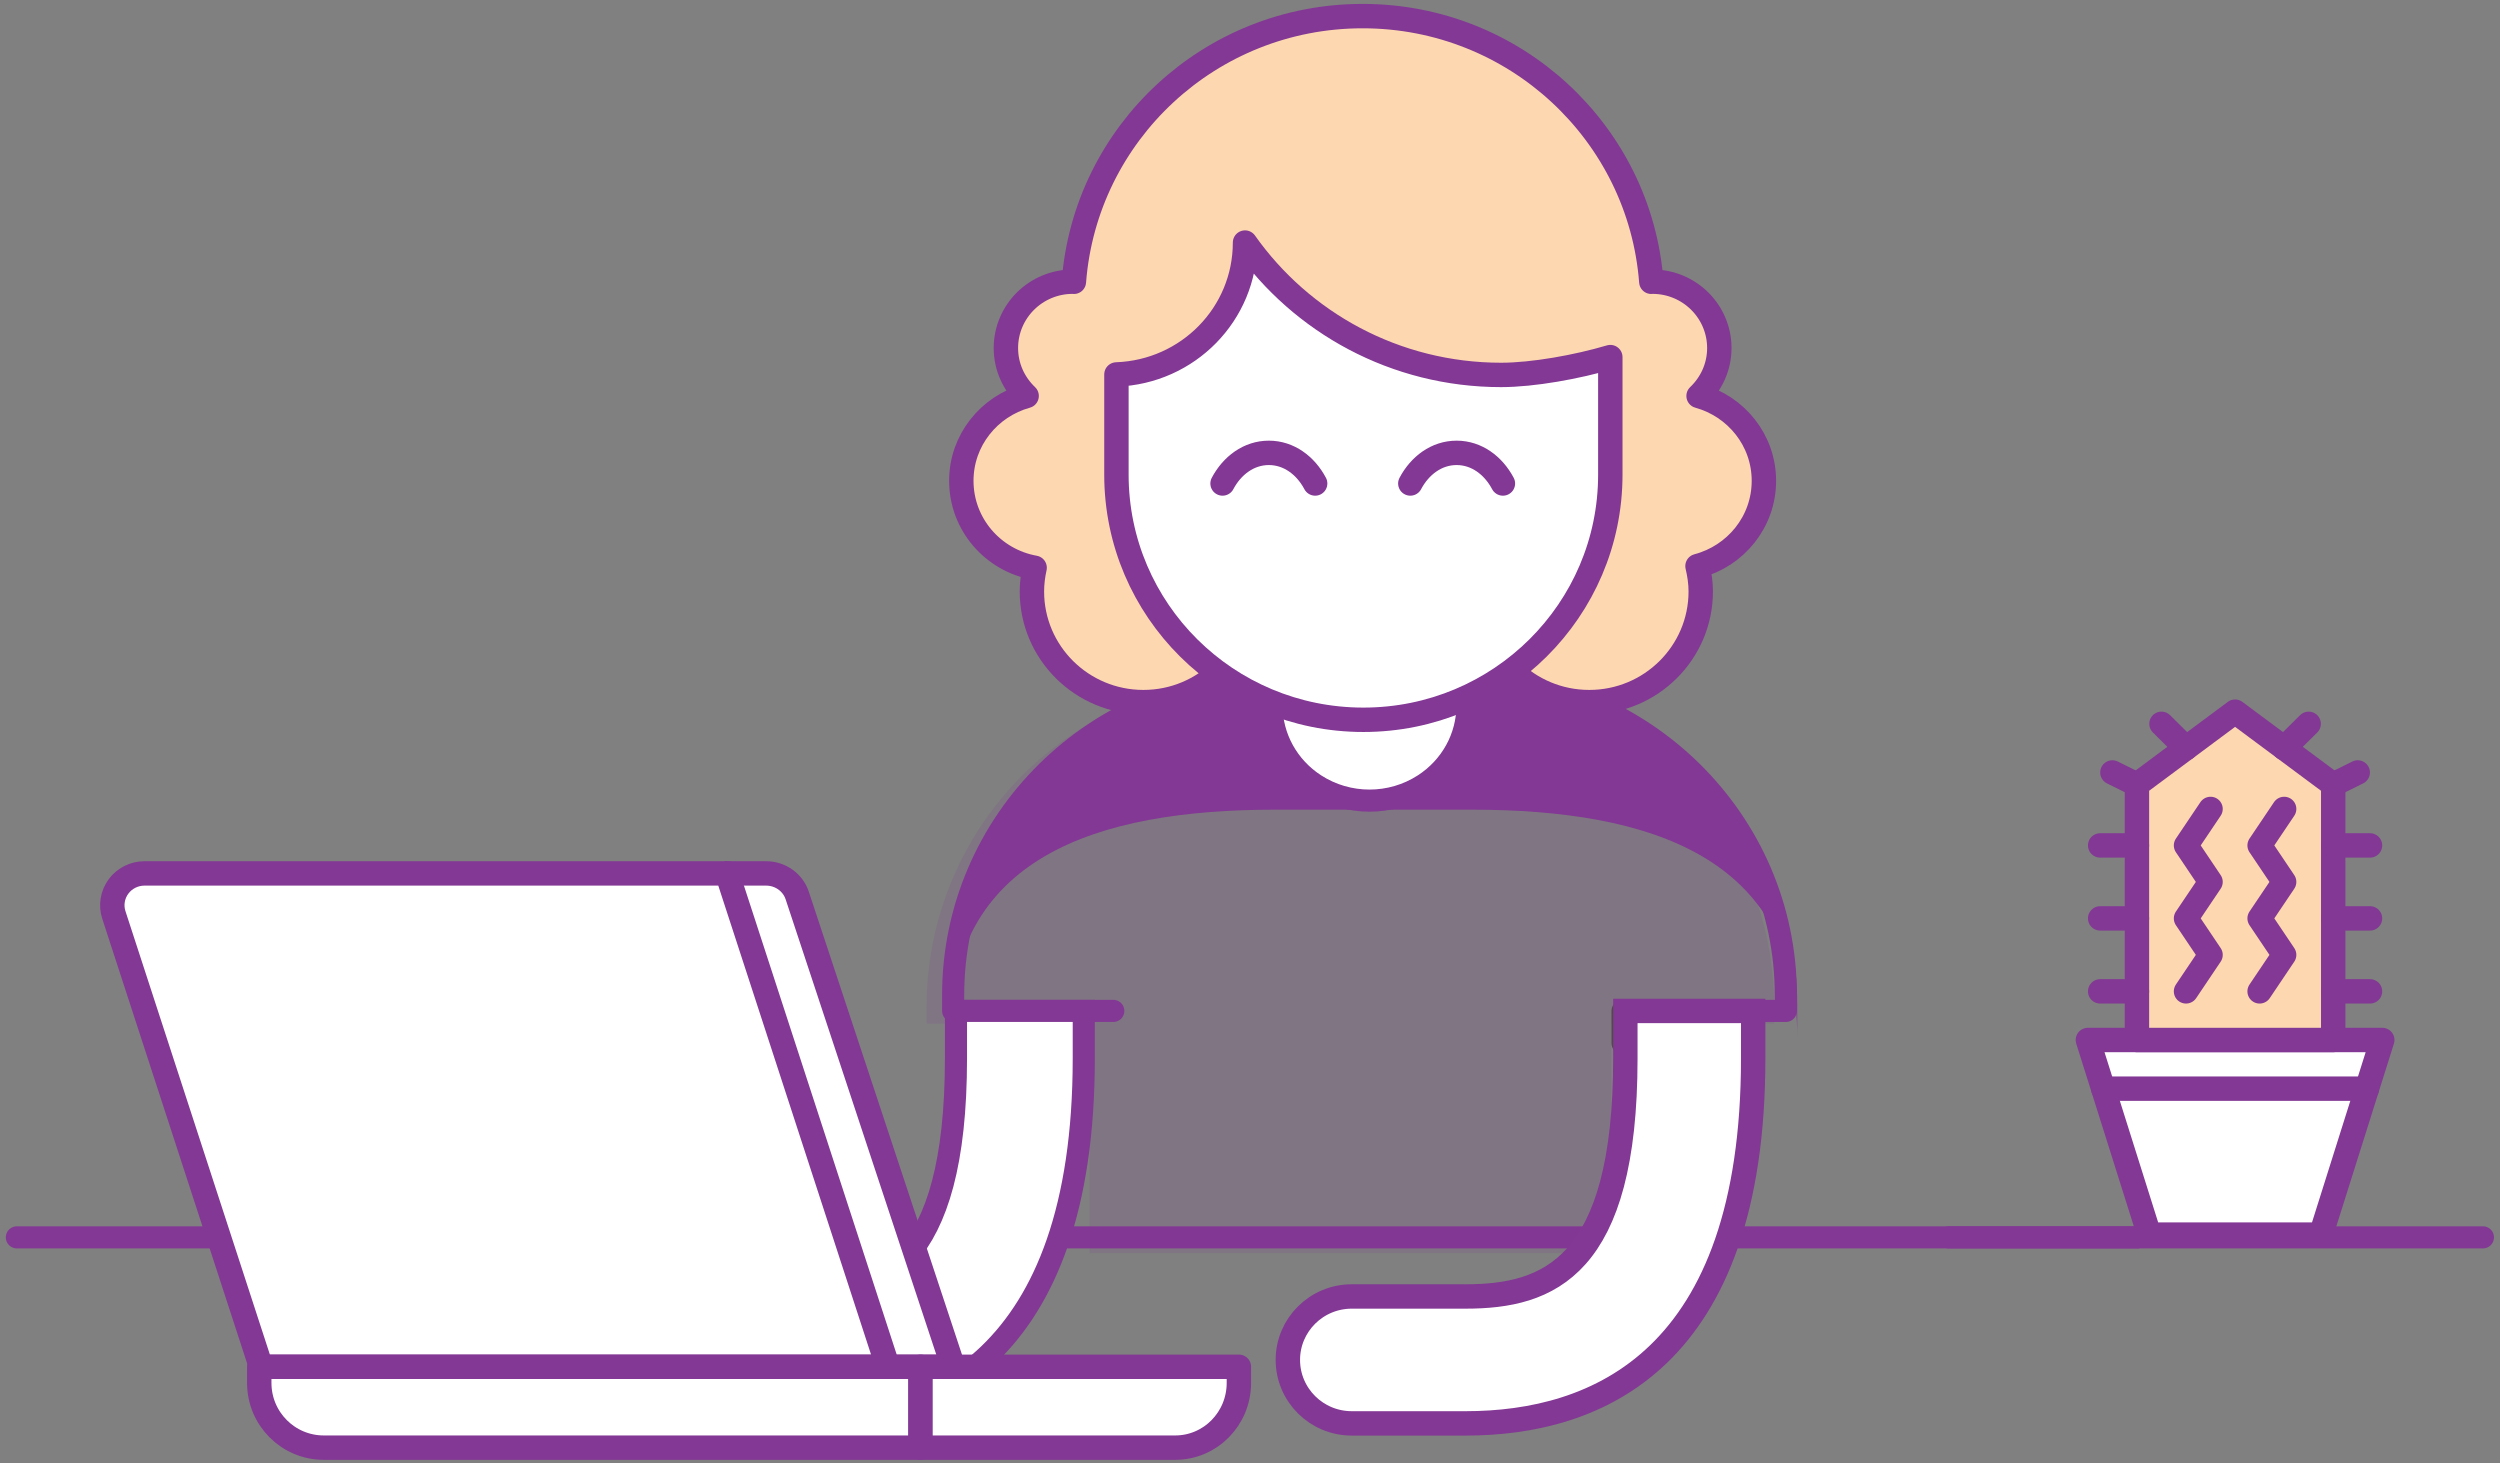 <?xml version="1.0" encoding="UTF-8"?>
<svg width="217px" height="127px" viewBox="0 0 217 127" version="1.1" xmlns="http://www.w3.org/2000/svg" xmlns:xlink="http://www.w3.org/1999/xlink">
    <rect x="0" y="0" width="217" height="127" fill="#808080" stroke="none"/>
    <!-- Generator: sketchtool 51.2 (57519) - http://www.bohemiancoding.com/sketch -->
    <title>94F58BC0-AC5D-4086-9CF2-CF9B9A5B1FFD</title>
    <desc>Created with sketchtool.</desc>
    <defs>
        <path d="M28.302,0 C12.672,0 0,12.622 0,28.196 L0,31.014 C0,15.442 12.672,11.278 28.302,11.278 L45.274,11.278 C60.908,11.278 73.576,15.442 73.576,31.014 L73.576,28.196 C73.576,12.622 60.908,0 45.274,0 L28.302,0 Z" id="path-1"></path>
    </defs>
    <g id="Page-1" stroke="none" stroke-width="1" fill="none" fill-rule="evenodd">
        <g id="k-app-copy-2" transform="translate(-373, -2830)">
            <g id="Group-26" transform="translate(373, 2830.656)">
                <g id="Group-10-Copy" transform="translate(108, 86.5) scale(-1, 1) translate(-108, -86.5) translate(0, 48)">
                    <path d="M46.821,58.747 L0.483,58.747" id="Stroke-7" stroke="#823894" stroke-width="1.919" stroke-linecap="round"></path>
                    <path d="M172.947,58.747 L167.278,58.747" id="Stroke-8" stroke="#504B46" stroke-width="1.919" stroke-linecap="round"></path>
                    <path d="M30.477,58.747 L214.536,58.747" id="Stroke-9" stroke="#823894" stroke-width="1.919" stroke-linecap="round"></path>
                    <path d="M132.954,34.345 C132.881,33.82 132.815,33.289 132.713,32.773 C132.62,32.958 132.557,33.16 132.557,33.382 C132.557,33.756 132.713,34.093 132.954,34.345" id="Fill-12" fill="#FFFFFF"></path>
                    <g id="Group-14" transform="translate(60, 10.344)">
                        <path d="M30.302,0 C14.672,0 2,12.734 2,28.436 L2,29.862 L16.148,29.862 L16.148,49.766 L61.426,49.766 L61.426,29.862 L75.576,29.862 L75.576,28.436 C75.576,12.734 62.908,0 47.274,0 L30.302,0 Z" id="Clip-12" fill="#823894" opacity="0.138"></path>
                        <mask id="mask-2" fill="white">
                            <use xlink:href="#path-1"></use>
                        </mask>
                        <use id="Clip-18" fill="#823894" opacity="0.084" xlink:href="#path-1"></use>
                    </g>
                    <path d="M119.367,39.091 L119.367,39.091 L133.266,39.091 L133.266,37.72 C133.266,22.581 120.821,10.308 105.468,10.308 L88.788,10.308 C73.435,10.308 60.99,22.581 60.99,37.72 L60.99,39.091 L74.889,39.091" id="Stroke-76" stroke="#823894" stroke-width="1.919" stroke-linecap="round" stroke-linejoin="round"></path>
                    <path d="M75.162,41.899 L75.162,39.091" id="Fill-78" fill="#EDF2F4"></path>
                    <path d="M75.162,41.899 L75.162,39.091" id="Stroke-80" stroke="#504B46" stroke-width="1.919" stroke-linecap="round" stroke-linejoin="round"></path>
                    <path d="M97.128,41.899 L97.128,57.343" id="Fill-82" fill="#FFD183"></path>
                    <path d="M156.771,63.877 L152.611,63.877 L149.838,63.877 L146.89,63.877 C139.69,63.877 133.022,61.376 133.022,43.222 L133.022,39.091 L121.929,39.091 L121.929,43.222 C121.929,69.399 135.505,74.894 146.89,74.894 L149.838,74.894 L152.611,74.894 L156.771,74.894 C159.836,74.894 162.318,72.426 162.318,69.385 C162.318,66.342 159.836,63.877 156.771,63.877" id="Fill-86" fill="#FFFFFF"></path>
                    <path d="M156.771,63.877 L152.611,63.877 L149.838,63.877 L146.89,63.877 C139.69,63.877 133.022,61.376 133.022,43.222 L133.022,39.091 L121.929,39.091 L121.929,43.222 C121.929,69.399 135.505,74.894 146.89,74.894 L149.838,74.894 L152.611,74.894 L156.771,74.894 C159.836,74.894 162.318,72.426 162.318,69.385 C162.318,66.342 159.836,63.877 156.771,63.877 L156.771,63.877 Z" id="Stroke-88" stroke="#823894" stroke-width="1.919"></path>
                    <path d="M105.631,12.578 C105.631,15.34 104.211,17.92 101.844,19.451 C98.987,21.301 95.269,21.301 92.412,19.451 C90.045,17.92 88.625,15.34 88.625,12.578 L88.625,0.48 L105.631,0.48 L105.631,12.578 Z" id="Fill-90" fill="#FFFFFF"></path>
                    <path d="M105.631,12.578 C105.631,15.34 104.211,17.92 101.844,19.451 C98.987,21.301 95.269,21.301 92.412,19.451 C90.045,17.92 88.625,15.34 88.625,12.578 L88.625,0.48 L105.631,0.48 L105.631,12.578 L105.631,12.578 Z" id="Stroke-94" stroke="#823894" stroke-width="1.919" stroke-linecap="round" stroke-linejoin="round"></path>
                    <path d="M121.506,6.121 C121.41,6.118 121.316,6.102 121.22,6.096 C121.515,6.203 121.812,6.318 122.099,6.41 C122.116,6.318 122.124,6.22 122.141,6.127 C121.926,6.121 121.727,6.13 121.506,6.121" id="Fill-108" fill="#FFC258"></path>
                    <path d="M73.036,6.124 C73.044,6.194 73.056,6.259 73.064,6.326 C73.274,6.256 73.492,6.175 73.705,6.096 C73.611,6.102 73.518,6.118 73.421,6.121 C73.288,6.127 73.166,6.121 73.036,6.124" id="Fill-110" fill="#FFC258"></path>
                    <path d="M104.214,69.385 C104.214,66.342 101.731,63.877 98.667,63.877 L94.506,63.877 L91.732,63.877 L88.787,63.877 C81.584,63.877 74.919,61.376 74.919,43.222 L74.919,39.091 L63.824,39.091 L63.824,43.222 C63.824,69.399 77.398,74.894 88.787,74.894 L91.732,74.894 L94.506,74.894 L98.667,74.894 C101.731,74.894 104.214,72.426 104.214,69.385" id="Fill-124" fill="#FFFFFF"></path>
                    <path d="M104.214,69.385 C104.214,66.342 101.731,63.877 98.667,63.877 L94.506,63.877 L91.732,63.877 L88.787,63.877 C81.584,63.877 74.919,61.376 74.919,43.222 L74.919,39.091 L63.824,39.091 L63.824,43.222 C63.824,69.399 77.398,74.894 88.787,74.894 L91.732,74.894 L94.506,74.894 L98.667,74.894 C101.731,74.894 104.214,72.426 104.214,69.385 L104.214,69.385 Z" id="Stroke-126" stroke="#823894" stroke-width="2.117"></path>
                    <path d="M138.935,69.98 L133.266,69.98 L146.803,29.071 C147.183,27.93 148.271,27.157 149.501,27.157 L153.107,27.157" id="Fill-130" fill="#FFFFFF"></path>
                    <path d="M138.935,69.98 L133.266,69.98 L146.803,29.071 C147.183,27.93 148.271,27.157 149.501,27.157 L153.107,27.157" id="Stroke-132" stroke="#823894" stroke-width="2.117" stroke-linejoin="round"></path>
                    <path d="M193.342,69.98 L138.935,69.98 L152.885,27.157 L203.462,27.157 C204.352,27.157 205.191,27.579 205.716,28.292 C206.241,29.008 206.391,29.928 206.115,30.768 L193.342,69.98 Z" id="Fill-134" fill="#FFFFFF"></path>
                    <path d="M193.342,69.98 L138.935,69.98 L152.885,27.157 L203.462,27.157 C204.352,27.157 205.191,27.579 205.716,28.292 C206.241,29.008 206.391,29.928 206.115,30.768 L193.342,69.98 L193.342,69.98 Z" id="Stroke-136" stroke="#504A45" stroke-width="1.919" stroke-linejoin="round"></path>
                    <polygon id="Fill-138" fill="#FFFFFF" points="189.953 27.157 152.959 27.157 138.935 69.98 146.477 69.98"></polygon>
                    <path d="M193.496,69.278 L136.1,69.278 L136.1,76.298 L187.897,76.298 C190.99,76.298 193.496,73.785 193.496,70.682 L193.496,69.278 Z" id="Fill-140" fill="#FFFFFF"></path>
                    <path d="M193.496,69.98 L136.1,69.98 L136.1,77 L187.897,77 C190.99,77 193.496,74.487 193.496,71.384 L193.496,69.98 L193.496,69.98 Z" id="Stroke-142" stroke="#823894" stroke-width="2.117" stroke-linejoin="round"></path>
                    <path d="M136.1,69.278 L108.465,69.278 L108.465,70.682 C108.465,73.785 110.939,76.298 113.992,76.298 L136.1,76.298 L136.1,69.278 Z" id="Fill-144" fill="#FFFFFF"></path>
                    <path d="M136.1,69.98 L108.465,69.98 L108.465,71.384 C108.465,74.487 110.939,77 113.992,77 L136.1,77 L136.1,69.98 L136.1,69.98 Z" id="Stroke-146" stroke="#823894" stroke-width="2.117" stroke-linejoin="round"></path>
                    <path d="M193.342,69.98 L138.935,69.98 L152.885,27.157 L203.462,27.157 C204.352,27.157 205.191,27.579 205.716,28.292 C206.241,29.008 206.391,29.928 206.115,30.768 L193.342,69.98 L193.342,69.98 Z" id="Stroke-154" stroke="#823894" stroke-width="2.117" stroke-linejoin="round"></path>
                </g>
                <path d="M153.106,41.08 C153.106,37.554 150.7,34.615 147.436,33.711 C148.54,32.663 149.237,31.192 149.237,29.556 C149.237,26.373 146.638,23.793 143.431,23.793 C143.396,23.793 143.366,23.801 143.334,23.804 C142.346,10.907 131.518,0.742 118.274,0.742 C105.03,0.742 94.203,10.907 93.214,23.804 C93.182,23.801 93.153,23.793 93.118,23.793 C89.911,23.793 87.312,26.373 87.312,29.556 C87.312,31.192 88.008,32.663 89.112,33.711 C85.849,34.615 83.443,37.554 83.443,41.08 C83.443,44.854 86.189,47.979 89.806,48.625 C89.659,49.29 89.57,49.977 89.57,50.684 C89.57,55.987 93.903,60.288 99.245,60.288 C104.591,60.288 108.921,55.987 108.921,50.684 C108.921,50.027 108.854,49.383 108.725,48.764 L128.466,48.764 C128.341,49.383 128.271,50.027 128.271,50.684 C128.271,55.987 132.603,60.288 137.949,60.288 C143.291,60.288 147.624,55.987 147.624,50.684 C147.624,49.921 147.511,49.189 147.343,48.479 C150.654,47.607 153.106,44.641 153.106,41.08" id="Fill-53" fill="#FFFFFF"></path>
                <path d="M153.106,41.08 C153.106,37.554 150.7,34.615 147.436,33.711 C148.54,32.663 149.237,31.192 149.237,29.556 C149.237,26.373 146.638,23.793 143.431,23.793 C143.396,23.793 143.366,23.801 143.334,23.804 C142.346,10.907 131.518,0.742 118.274,0.742 C105.03,0.742 94.203,10.907 93.214,23.804 C93.182,23.801 93.153,23.793 93.118,23.793 C89.911,23.793 87.312,26.373 87.312,29.556 C87.312,31.192 88.008,32.663 89.112,33.711 C85.849,34.615 83.443,37.554 83.443,41.08 C83.443,44.854 86.189,47.979 89.806,48.625 C89.659,49.29 89.57,49.977 89.57,50.684 C89.57,55.987 93.903,60.288 99.245,60.288 C104.591,60.288 108.921,55.987 108.921,50.684 C108.921,50.027 108.854,49.383 108.725,48.764 L128.466,48.764 C128.341,49.383 128.271,50.027 128.271,50.684 C128.271,55.987 132.603,60.288 137.949,60.288 C143.291,60.288 147.624,55.987 147.624,50.684 C147.624,49.921 147.511,49.189 147.343,48.479 C150.654,47.607 153.106,44.641 153.106,41.08 L153.106,41.08 Z" id="Stroke-57" stroke="#823894" stroke-width="2.117" fill="#FCD7B0" stroke-linejoin="round"></path>
                <path d="M130.299,31.888 C121.103,31.888 112.977,27.346 108.068,20.399 C108.068,26.604 103.103,31.628 96.906,31.846 L96.906,40.545 C96.906,52.298 106.503,61.822 118.341,61.822 C130.181,61.822 139.775,52.298 139.775,40.545 L139.775,30.34 C136.919,31.189 133.072,31.888 130.299,31.888" id="Fill-59" fill="#FFFFFF"></path>
                <path d="M130.299,31.888 C121.103,31.888 112.977,27.346 108.068,20.399 C108.068,26.604 103.103,31.628 96.906,31.846 L96.906,40.545 C96.906,52.298 106.503,61.822 118.341,61.822 C130.181,61.822 139.775,52.298 139.775,40.545 L139.775,30.34 C136.919,31.189 133.072,31.888 130.299,31.888 L130.299,31.888 Z" id="Stroke-61" stroke="#823894" stroke-width="2.117" stroke-linecap="round" stroke-linejoin="round"></path>
                <path d="M114.156,41.311 C113.328,39.75 111.875,38.652 110.136,38.652 C108.398,38.652 106.945,39.75 106.117,41.311" id="Stroke-63" stroke="#823894" stroke-width="2.117" stroke-linecap="round" stroke-linejoin="round"></path>
                <path d="M130.453,41.311 C129.625,39.75 128.173,38.652 126.434,38.652 C124.695,38.652 123.243,39.75 122.415,41.311" id="Stroke-65" stroke="#823894" stroke-width="2.117" stroke-linecap="round" stroke-linejoin="round"></path>
                <g id="Group-11" transform="translate(181.228, 61.116)" stroke="#823894" stroke-linejoin="round" stroke-width="2.117">
                    <polygon id="Stroke-56" fill="#FFFFFF" points="20.23 45.389 5.324 45.389 0 28.5 25.554 28.5"></polygon>
                    <polygon id="Stroke-72" fill="#FCD7B0" stroke-linecap="round" points="21.295 28.5 4.259 28.5 4.259 6.333 12.777 4.54747351e-13 21.295 6.333"></polygon>
                    <path d="M4.259,11.611 L1.065,11.611" id="Stroke-73" stroke-linecap="round"></path>
                    <path d="M4.259,6.333 L2.129,5.278" id="Stroke-74" stroke-linecap="round"></path>
                    <path d="M4.259,17.944 L1.065,17.944" id="Stroke-75" stroke-linecap="round"></path>
                    <path d="M4.259,24.278 L1.065,24.278" id="Stroke-76" stroke-linecap="round"></path>
                    <path d="M21.295,11.611 L24.489,11.611" id="Stroke-77" stroke-linecap="round"></path>
                    <path d="M21.295,17.944 L24.489,17.944" id="Stroke-78" stroke-linecap="round"></path>
                    <path d="M21.295,24.278 L24.489,24.278" id="Stroke-79" stroke-linecap="round"></path>
                    <path d="M8.518,3.167 L6.388,1.056" id="Stroke-80" stroke-linecap="round"></path>
                    <path d="M21.295,6.333 L23.424,5.278" id="Stroke-81" stroke-linecap="round"></path>
                    <path d="M17.036,3.167 L19.165,1.056" id="Stroke-82" stroke-linecap="round"></path>
                    <path d="M1.331,32.722 L24.223,32.722" id="Stroke-83" stroke-linecap="round"></path>
                    <polyline id="Stroke-84" stroke-linecap="round" points="8.518 24.278 10.647 21.111 8.518 17.944 10.647 14.778 8.518 11.611 10.647 8.444"></polyline>
                    <polyline id="Stroke-85" stroke-linecap="round" points="14.906 24.278 17.036 21.111 14.906 17.944 17.036 14.778 14.906 11.611 17.036 8.444"></polyline>
                </g>
            </g>
        </g>
    </g>
</svg>